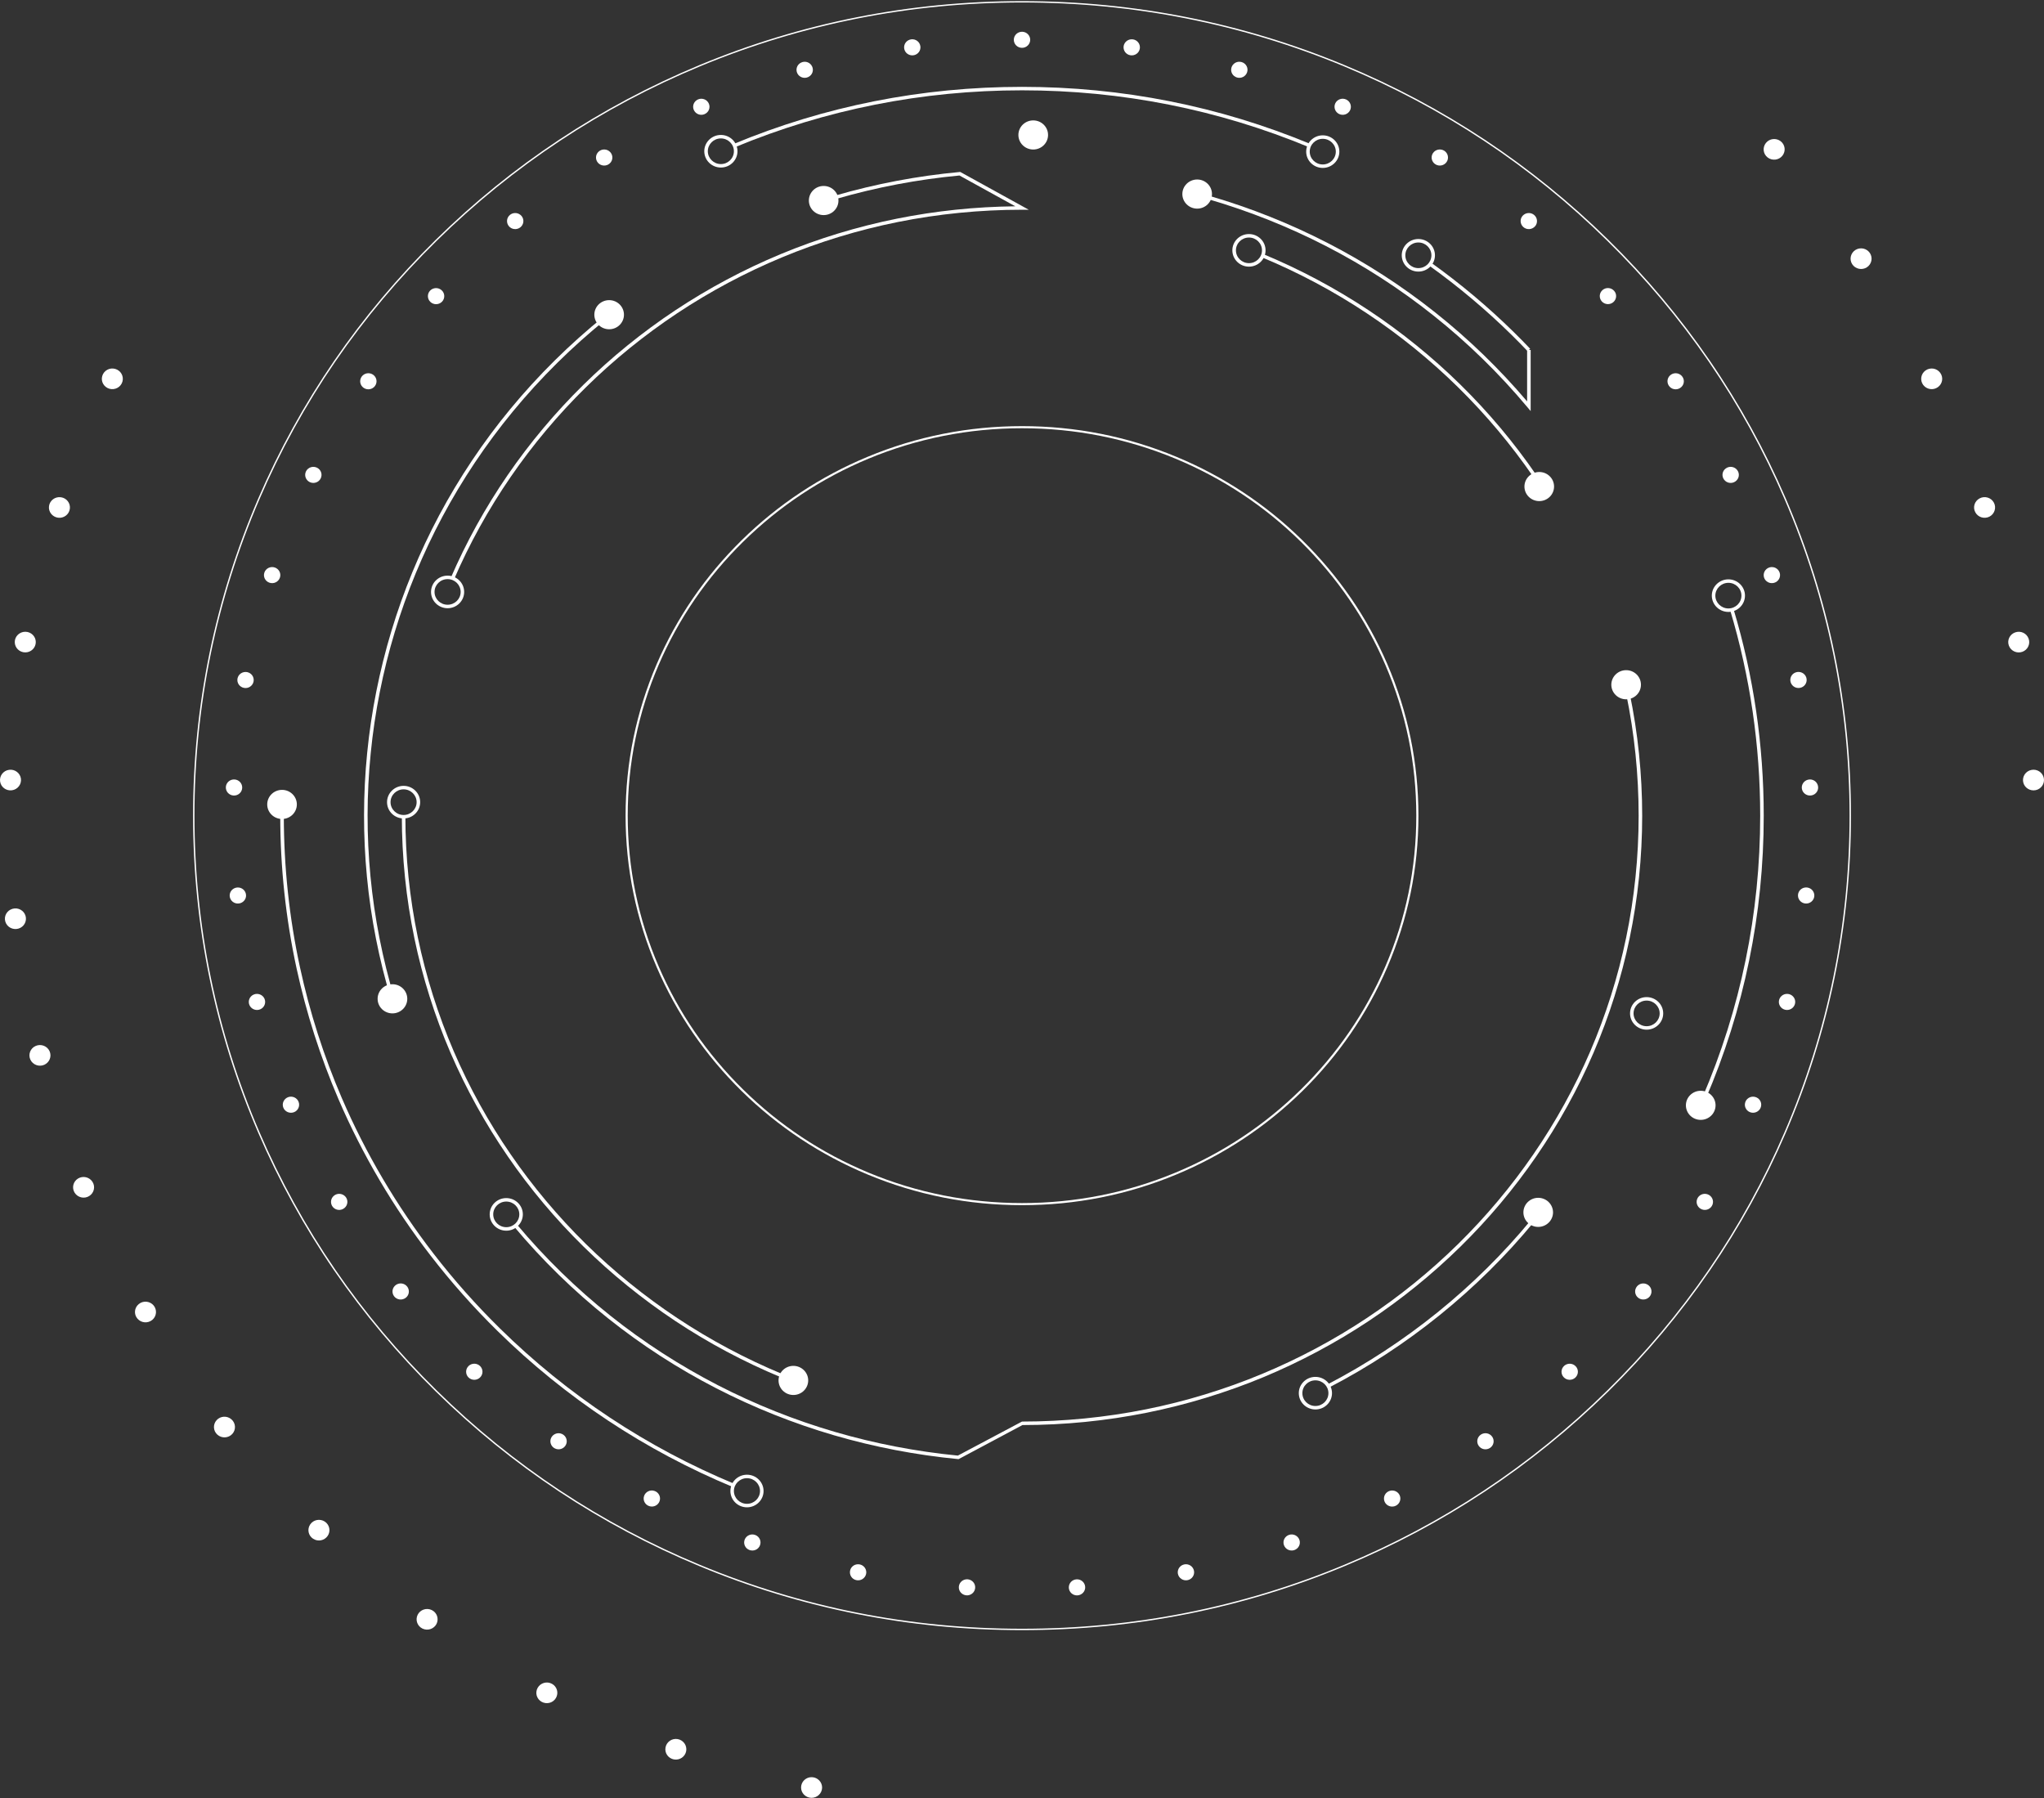 <?xml version="1.0" encoding="UTF-8"?> <svg xmlns="http://www.w3.org/2000/svg" width="657" height="578" viewBox="0 0 657 578" fill="none"><rect x="0" y="0" width="657" height="578" fill="#333333" stroke="none"/> <path d="M328.503 137.639C311.392 137.639 294.793 140.932 279.173 147.42C264.088 153.69 250.527 162.667 238.888 174.107C227.25 185.547 218.103 198.865 211.721 213.687C205.111 229.045 201.766 245.353 201.766 262.164C201.766 278.974 205.111 295.282 211.721 310.625C218.103 325.454 227.25 338.771 238.888 350.206C250.527 361.651 264.088 370.632 279.173 376.897C294.793 383.395 311.392 386.678 328.503 386.678C345.613 386.678 362.212 383.395 377.832 376.897C392.918 370.632 406.479 361.651 418.117 350.206C429.756 338.771 438.903 325.454 445.285 310.625C451.895 295.282 455.24 278.974 455.24 262.164C455.24 245.344 451.895 229.045 445.285 213.687C438.903 198.873 429.756 185.555 418.117 174.107C406.479 162.667 392.929 153.695 377.832 147.42C362.212 140.932 345.613 137.639 328.503 137.639ZM328.503 387.355C311.301 387.355 294.611 384.05 278.911 377.509C263.746 371.208 250.106 362.183 238.399 350.691C226.704 339.186 217.511 325.798 211.095 310.887C204.451 295.457 201.083 279.061 201.083 262.164C201.083 245.257 204.451 228.861 211.095 213.426C217.511 198.519 226.704 185.133 238.399 173.632C250.106 162.134 263.735 153.105 278.911 146.808C294.611 140.277 311.301 136.967 328.503 136.967C345.704 136.967 362.394 140.277 378.094 146.808C393.271 153.109 406.911 162.134 418.607 173.632C430.313 185.136 439.506 198.533 445.911 213.426C452.555 228.861 455.922 245.257 455.922 262.164C455.922 279.066 452.555 295.457 445.911 310.887C439.494 325.79 430.313 339.186 418.607 350.691C406.9 362.183 393.259 371.208 378.094 377.509C362.394 384.05 345.704 387.355 328.503 387.355Z" fill="white"></path> <path d="M328.505 0.8C292.6 0.8 257.753 7.713 224.965 21.34C193.292 34.505 164.839 53.35 140.413 77.352C115.976 101.353 96.806 129.302 83.404 160.426C69.536 192.64 62.505 226.868 62.505 262.157C62.505 297.432 69.536 331.665 83.404 363.88C96.806 394.998 115.976 422.956 140.413 446.95C164.839 470.956 193.281 489.805 224.965 502.956C257.753 516.593 292.6 523.5 328.505 523.5C364.41 523.5 399.245 516.593 432.045 502.956C463.717 489.805 492.171 470.956 516.585 446.95C541.034 422.956 560.203 394.998 573.605 363.88C587.473 331.656 594.504 297.432 594.504 262.157C594.504 226.872 587.473 192.649 573.605 160.426C560.203 129.302 541.034 101.353 516.585 77.352C492.171 53.35 463.717 34.505 432.045 21.34C399.257 7.713 364.41 0.8 328.505 0.8ZM328.505 523.941C292.532 523.941 257.639 517.02 224.794 503.363C193.065 490.19 164.566 471.314 140.095 447.264C115.623 423.218 96.419 395.23 82.995 364.055C69.104 331.779 62.062 297.489 62.062 262.157C62.062 226.812 69.104 192.527 82.995 160.256C96.419 129.08 115.623 101.087 140.095 77.041C164.566 52.996 193.065 34.125 224.794 20.938C257.639 7.285 292.532 0.364 328.505 0.364C364.478 0.364 399.37 7.285 432.215 20.938C463.945 34.125 492.432 53 516.915 77.041C541.386 101.078 560.59 129.08 574.015 160.256C587.906 192.527 594.948 226.815 594.948 262.157C594.948 297.489 587.906 331.779 574.015 364.055C560.59 395.23 541.375 423.218 516.915 447.264C492.432 471.3 463.945 490.19 432.215 503.363C399.37 517.02 364.467 523.941 328.505 523.941Z" fill="white"></path> <path d="M235.701 478C207.317 466.203 181.81 449.313 159.921 427.796C152.242 420.255 145.018 412.126 138.465 403.628C126.473 388.119 116.507 371.2 108.817 353.341C102.992 339.784 98.441 325.615 95.324 311.228C91.843 295.191 90.079 278.69 90.079 262.164H91.228C91.228 278.611 92.98 295.042 96.439 310.987C99.545 325.309 104.05 339.413 109.863 352.904C117.52 370.676 127.441 387.516 139.375 402.964C145.894 411.414 153.084 419.5 160.717 427.001C182.515 448.419 207.886 465.229 236.145 476.966L235.701 478Z" fill="white"></path> <path d="M548.188 353.348L547.13 352.911C559.508 324.167 565.777 293.638 565.777 262.17C565.777 239.7 562.534 217.489 556.129 196.141L557.221 195.832C563.66 217.275 566.914 239.591 566.914 262.17C566.914 293.791 560.612 324.478 548.188 353.348Z" fill="white"></path> <path d="M420.86 47.352C391.61 35.196 360.529 29.03 328.504 29.03C296.478 29.03 265.397 35.196 236.147 47.352L235.703 46.321C265.101 34.103 296.319 27.917 328.504 27.917C360.688 27.917 391.906 34.103 421.304 46.321L420.86 47.352Z" fill="white"></path> <path d="M491.009 112.863C489.325 111.086 487.573 109.31 485.821 107.59C477.584 99.502 468.63 91.98 459.21 85.251L459.882 84.347C469.359 91.11 478.358 98.664 486.629 106.799C488.392 108.527 490.144 110.314 491.839 112.1L491.009 112.863Z" fill="white"></path> <path d="M492.851 153.277C485.763 142.968 477.618 133.266 468.653 124.459C459.688 115.644 449.813 107.644 439.312 100.68C428.732 93.641 417.389 87.603 405.648 82.721L406.092 81.691C417.901 86.603 429.301 92.677 439.961 99.75C450.518 106.757 460.439 114.805 469.46 123.668C478.482 132.532 486.662 142.278 493.795 152.652L492.851 153.277Z" fill="white"></path> <path d="M250.913 442.629C239.092 437.704 227.704 431.639 217.044 424.566C206.487 417.553 196.555 409.51 187.544 400.646C178.523 391.782 170.331 382.037 163.209 371.662C156.008 361.196 149.819 349.997 144.813 338.395C139.728 326.572 135.826 314.201 133.209 301.626C130.524 288.737 129.159 275.45 129.159 262.159H130.297C130.297 275.376 131.65 288.584 134.324 301.399C136.929 313.9 140.809 326.2 145.871 337.954C150.843 349.494 156.986 360.628 164.154 371.029C171.242 381.347 179.387 391.04 188.352 399.86C197.317 408.672 207.192 416.671 217.681 423.636C228.273 430.665 239.604 436.712 251.356 441.589L250.913 442.629Z" fill="white"></path> <path d="M491.997 132.125L490.984 130.92C481.917 120.082 471.758 110.157 460.756 101.412C450.062 92.888 438.435 85.378 426.228 79.095C414.237 72.921 401.563 67.869 388.548 64.071L388.878 63.001C401.961 66.813 414.703 71.904 426.751 78.105C439.027 84.418 450.71 91.972 461.473 100.548C472.121 109.009 481.997 118.585 490.859 129.016V112.481H491.997V132.125Z" fill="white"></path> <path d="M145.872 186.352L144.814 185.916C149.82 174.319 155.998 163.123 163.211 152.648C170.344 142.274 178.524 132.528 187.546 123.664C196.556 114.801 206.488 106.753 217.045 99.746C227.717 92.668 239.105 86.594 250.914 81.687C262.939 76.687 275.533 72.848 288.332 70.273C300.767 67.775 313.543 66.444 326.353 66.308L308.401 56.409C294.965 57.667 281.597 60.209 268.662 63.968L268.343 62.898C281.392 59.103 294.896 56.537 308.469 55.283L308.651 55.266L330.676 67.413H328.503C315.045 67.413 301.609 68.744 288.548 71.368C275.84 73.931 263.326 77.743 251.358 82.716C239.617 87.599 228.286 93.637 217.683 100.676C207.193 107.644 197.318 115.639 188.353 124.454C179.388 133.261 171.243 142.964 164.155 153.273C156.988 163.691 150.844 174.82 145.872 186.352Z" fill="white"></path> <path d="M125.702 321.254C121.834 308.439 119.218 295.174 117.943 281.83C116.681 268.604 116.703 255.186 118.023 241.956C119.331 228.735 121.959 215.571 125.805 202.829C129.684 189.971 134.861 177.452 141.163 165.619C147.603 153.555 155.282 142.072 164.008 131.496C172.961 120.637 183.121 110.599 194.202 101.639L194.93 102.508C183.894 111.411 173.792 121.406 164.895 132.2C156.215 142.722 148.581 154.136 142.176 166.134C135.896 177.907 130.754 190.359 126.886 203.149C123.063 215.82 120.458 228.914 119.161 242.066C117.841 255.225 117.818 268.565 119.081 281.721C120.355 294.99 122.949 308.185 126.794 320.935L125.702 321.254Z" fill="white"></path> <path d="M308.126 468.977L307.944 468.968C294.485 467.667 281.083 465.103 268.125 461.328C255.053 457.507 242.311 452.432 230.252 446.22C217.965 439.902 206.281 432.357 195.53 423.789C184.484 415 174.256 405.015 165.143 394.121L166.019 393.409C175.086 404.246 185.257 414.17 196.236 422.912C206.93 431.439 218.557 438.936 230.776 445.237C242.767 451.407 255.44 456.458 268.455 460.257C281.288 463.999 294.553 466.544 307.887 467.846L328.502 456.903C341.949 456.903 355.385 455.572 368.446 452.952C381.165 450.398 393.679 446.577 405.647 441.6C417.4 436.709 428.742 430.676 439.311 423.646C449.812 416.681 459.687 408.682 468.652 399.871C477.617 391.05 485.762 381.358 492.85 371.04C500.006 360.639 506.161 349.513 511.133 337.964C516.195 326.202 520.086 313.911 522.68 301.409C525.353 288.585 526.707 275.373 526.707 262.17C526.707 248.952 525.353 235.753 522.68 222.92L523.795 222.693C526.48 235.595 527.845 248.878 527.845 262.17C527.845 275.456 526.48 288.734 523.795 301.636C521.189 314.202 517.276 326.573 512.19 338.406C507.173 350.015 500.996 361.206 493.794 371.672C486.661 382.048 478.481 391.792 469.459 400.656C460.438 409.52 450.517 417.563 439.96 424.576C429.311 431.636 417.911 437.714 406.091 442.639C394.054 447.638 381.46 451.468 368.673 454.049C355.59 456.676 342.119 458.021 328.649 458.03L308.126 468.977Z" fill="white"></path> <path d="M427.15 445.988L426.616 445.006C439.13 438.508 451.041 430.706 462.077 421.798C473.112 412.877 483.226 402.892 492.123 392.099L492.999 392.805C484.057 403.656 473.898 413.699 462.805 422.658C451.713 431.623 439.722 439.473 427.15 445.988Z" fill="white"></path> <path d="M455.899 77.936C453.59 77.936 451.713 79.788 451.713 82.058C451.713 84.333 453.59 86.175 455.899 86.175C458.22 86.175 460.097 84.333 460.097 82.058C460.097 79.788 458.22 77.936 455.899 77.936ZM455.899 87.293C452.964 87.293 450.563 84.945 450.563 82.058C450.563 79.168 452.964 76.823 455.899 76.823C458.846 76.823 461.235 79.168 461.235 82.058C461.235 84.945 458.846 87.293 455.899 87.293Z" fill="white"></path> <path d="M401.451 76.345C399.141 76.345 397.264 78.193 397.264 80.459C397.264 82.738 399.141 84.581 401.451 84.581C403.76 84.581 405.637 82.738 405.637 80.459C405.637 78.193 403.76 76.345 401.451 76.345ZM401.451 85.703C398.504 85.703 396.115 83.349 396.115 80.459C396.115 77.572 398.504 75.227 401.451 75.227C404.386 75.227 406.786 77.572 406.786 80.459C406.786 83.349 404.386 85.703 401.451 85.703Z" fill="white"></path> <path d="M425.171 44.616C422.861 44.616 420.984 46.458 420.984 48.737C420.984 51.007 422.861 52.859 425.171 52.859C427.492 52.859 429.369 51.007 429.369 48.737C429.369 46.458 427.492 44.616 425.171 44.616ZM425.171 53.973C422.236 53.973 419.847 51.623 419.847 48.737C419.847 45.846 422.236 43.498 425.171 43.498C428.117 43.498 430.507 45.846 430.507 48.737C430.507 51.623 428.117 53.973 425.171 53.973Z" fill="white"></path> <path d="M231.711 44.491C229.402 44.491 227.513 46.338 227.513 48.613C227.513 50.883 229.402 52.734 231.711 52.734C234.021 52.734 235.898 50.883 235.898 48.613C235.898 46.338 234.021 44.491 231.711 44.491ZM231.711 53.848C228.765 53.848 226.375 51.504 226.375 48.613C226.375 45.727 228.765 43.373 231.711 43.373C234.646 43.373 237.047 45.727 237.047 48.613C237.047 51.504 234.646 53.848 231.711 53.848Z" fill="white"></path> <path d="M143.87 186.136C141.549 186.136 139.672 187.979 139.672 190.258C139.672 192.524 141.549 194.37 143.87 194.37C146.191 194.37 148.068 192.524 148.068 190.258C148.068 187.979 146.191 186.136 143.87 186.136ZM143.87 195.488C140.935 195.488 138.546 193.144 138.546 190.258C138.546 187.363 140.935 185.014 143.87 185.014C146.805 185.014 149.195 187.363 149.195 190.258C149.195 193.144 146.805 195.488 143.87 195.488Z" fill="white"></path> <path d="M95.416 258.55C95.416 261.131 93.278 263.227 90.661 263.227C88.021 263.227 85.894 261.131 85.894 258.55C85.894 255.965 88.021 253.874 90.661 253.874C93.278 253.874 95.416 255.965 95.416 258.55Z" fill="white"></path> <path d="M551.43 355.261C551.43 357.846 549.291 359.941 546.663 359.941C544.023 359.941 541.896 357.846 541.896 355.261C541.896 352.685 544.023 350.589 546.663 350.589C549.291 350.589 551.43 352.685 551.43 355.261Z" fill="white"></path> <path d="M499.188 389.677C499.188 392.248 497.049 394.344 494.421 394.344C491.793 394.344 489.666 392.248 489.666 389.677C489.666 387.087 491.793 384.991 494.421 384.991C497.049 384.991 499.188 387.087 499.188 389.677Z" fill="white"></path> <path d="M259.778 443.678C259.778 446.267 257.638 448.363 255.01 448.363C252.382 448.363 250.244 446.267 250.244 443.678C250.244 441.102 252.382 439.006 255.01 439.006C257.638 439.006 259.778 441.102 259.778 443.678Z" fill="white"></path> <path d="M130.911 321.031C130.911 323.615 128.772 325.711 126.144 325.711C123.504 325.711 121.377 323.615 121.377 321.031C121.377 318.441 123.504 316.345 126.144 316.345C128.772 316.345 130.911 318.441 130.911 321.031Z" fill="white"></path> <path d="M527.448 220.076C527.448 222.666 525.332 224.762 522.693 224.762C520.065 224.762 517.926 222.666 517.926 220.076C517.926 217.496 520.065 215.4 522.693 215.4C525.332 215.4 527.448 217.496 527.448 220.076Z" fill="white"></path> <path d="M499.52 156.382C499.52 158.963 497.392 161.059 494.764 161.059C492.136 161.059 489.997 158.963 489.997 156.382C489.997 153.797 492.136 151.705 494.764 151.705C497.392 151.705 499.52 153.797 499.52 156.382Z" fill="white"></path> <path d="M389.563 62.369C389.563 64.959 387.436 67.055 384.808 67.055C382.18 67.055 380.041 64.959 380.041 62.369C380.041 59.789 382.18 57.693 384.808 57.693C387.436 57.693 389.563 59.789 389.563 62.369Z" fill="white"></path> <path d="M269.504 64.453C269.504 67.037 267.377 69.133 264.749 69.133C262.11 69.133 259.994 67.037 259.994 64.453C259.994 61.867 262.11 59.771 264.749 59.771C267.377 59.771 269.504 61.867 269.504 64.453Z" fill="white"></path> <path d="M336.875 43.373C336.875 45.963 334.747 48.055 332.108 48.055C329.48 48.055 327.341 45.963 327.341 43.373C327.341 40.794 329.48 38.698 332.108 38.698C334.747 38.698 336.875 40.794 336.875 43.373Z" fill="white"></path> <path d="M200.559 101.152C200.559 103.732 198.432 105.828 195.804 105.828C193.165 105.828 191.037 103.732 191.037 101.152C191.037 98.567 193.165 96.471 195.804 96.471C198.432 96.471 200.559 98.567 200.559 101.152Z" fill="white"></path> <path d="M529.268 321.597C526.958 321.597 525.07 323.452 525.07 325.718C525.07 327.988 526.958 329.836 529.268 329.836C531.588 329.836 533.466 327.988 533.466 325.718C533.466 323.452 531.588 321.597 529.268 321.597ZM529.268 330.949C526.332 330.949 523.943 328.6 523.943 325.718C523.943 322.827 526.332 320.483 529.268 320.483C532.203 320.483 534.603 322.827 534.603 325.718C534.603 328.6 532.203 330.949 529.268 330.949Z" fill="white"></path> <path d="M422.806 443.659C420.496 443.659 418.619 445.501 418.619 447.771C418.619 450.055 420.496 451.902 422.806 451.902C425.115 451.902 426.993 450.055 426.993 447.771C426.993 445.501 425.115 443.659 422.806 443.659ZM422.806 453.016C419.871 453.016 417.47 450.666 417.47 447.771C417.47 444.889 419.871 442.545 422.806 442.545C425.752 442.545 428.142 444.889 428.142 447.771C428.142 450.666 425.752 453.016 422.806 453.016Z" fill="white"></path> <path d="M129.729 253.704C127.409 253.704 125.531 255.557 125.531 257.822C125.531 260.093 127.409 261.945 129.729 261.945C132.039 261.945 133.916 260.093 133.916 257.822C133.916 255.557 132.039 253.704 129.729 253.704ZM129.729 263.062C126.794 263.062 124.405 260.713 124.405 257.822C124.405 254.936 126.794 252.583 129.729 252.583C132.665 252.583 135.054 254.936 135.054 257.822C135.054 260.713 132.665 263.062 129.729 263.062Z" fill="white"></path> <path d="M162.734 386.193C160.424 386.193 158.536 388.035 158.536 390.305C158.536 392.584 160.424 394.432 162.734 394.432C165.043 394.432 166.921 392.584 166.921 390.305C166.921 388.035 165.043 386.193 162.734 386.193ZM162.734 395.559C159.787 395.559 157.398 393.196 157.398 390.305C157.398 387.423 159.787 385.079 162.734 385.079C165.669 385.079 168.058 387.423 168.058 390.305C168.058 393.196 165.669 395.559 162.734 395.559Z" fill="white"></path> <path d="M240.094 475.103C237.785 475.103 235.896 476.958 235.896 479.229C235.896 481.499 237.785 483.346 240.094 483.346C242.415 483.346 244.292 481.499 244.292 479.229C244.292 476.958 242.415 475.103 240.094 475.103ZM240.094 484.469C237.159 484.469 234.77 482.119 234.77 479.229C234.77 476.334 237.159 473.99 240.094 473.99C243.029 473.99 245.43 476.334 245.43 479.229C245.43 482.119 243.029 484.469 240.094 484.469Z" fill="white"></path> <path d="M555.561 187.326C553.251 187.326 551.362 189.174 551.362 191.439C551.362 193.71 553.251 195.562 555.561 195.562C557.87 195.562 559.747 193.71 559.747 191.439C559.747 189.174 557.87 187.326 555.561 187.326ZM555.561 196.68C552.614 196.68 550.225 194.335 550.225 191.439C550.225 188.553 552.614 186.208 555.561 186.208C558.496 186.208 560.885 188.553 560.885 191.439C560.885 194.335 558.496 196.68 555.561 196.68Z" fill="white"></path> <path d="M328.959 15.336C327.525 15.581 326.16 14.642 325.91 13.24C325.66 11.831 326.615 10.489 328.049 10.246C329.482 9.997 330.836 10.935 331.098 12.342C331.348 13.747 330.392 15.084 328.959 15.336Z" fill="white"></path> <path d="M294.043 17.669C292.666 18.111 291.176 17.369 290.732 16.011C290.288 14.653 291.039 13.194 292.416 12.753C293.792 12.307 295.283 13.05 295.726 14.408C296.181 15.77 295.43 17.229 294.043 17.669Z" fill="white"></path> <path d="M259.801 24.756C258.504 25.385 256.922 24.848 256.285 23.569C255.648 22.285 256.194 20.739 257.503 20.115C258.8 19.486 260.381 20.019 261.006 21.302C261.655 22.586 261.109 24.136 259.801 24.756Z" fill="white"></path> <path d="M226.887 36.458C225.693 37.262 224.054 36.942 223.247 35.76C222.427 34.581 222.746 32.974 223.963 32.175C225.158 31.38 226.796 31.69 227.604 32.874C228.412 34.056 228.104 35.664 226.887 36.458Z" fill="white"></path> <path d="M195.964 52.55C194.883 53.507 193.222 53.42 192.244 52.358C191.277 51.297 191.356 49.664 192.448 48.709C193.529 47.752 195.179 47.836 196.157 48.901C197.124 49.957 197.045 51.599 195.964 52.55Z" fill="white"></path> <path d="M167.614 72.716C166.681 73.813 165.02 73.952 163.906 73.036C162.802 72.118 162.654 70.485 163.587 69.39C164.52 68.297 166.17 68.158 167.296 69.076C168.411 69.992 168.547 71.621 167.614 72.716Z" fill="white"></path> <path d="M142.402 96.556C141.629 97.766 140.013 98.132 138.773 97.377C137.545 96.617 137.169 95.022 137.931 93.813C138.705 92.6 140.332 92.237 141.561 92.993C142.801 93.748 143.165 95.342 142.402 96.556Z" fill="white"></path> <path d="M120.799 123.595C120.208 124.9 118.66 125.485 117.329 124.905C115.998 124.324 115.407 122.796 115.998 121.494C116.59 120.189 118.148 119.603 119.468 120.18C120.799 120.764 121.391 122.289 120.799 123.595Z" fill="white"></path> <path d="M103.245 153.344C102.847 154.72 101.39 155.513 99.991 155.117C98.603 154.723 97.796 153.296 98.194 151.921C98.592 150.549 100.048 149.759 101.447 150.152C102.847 150.545 103.643 151.973 103.245 153.344Z" fill="white"></path> <path d="M90.079 185.203C89.875 186.618 88.543 187.605 87.11 187.404C85.665 187.207 84.664 185.897 84.869 184.486C85.074 183.072 86.405 182.09 87.838 182.286C89.283 182.487 90.284 183.792 90.079 185.203Z" fill="white"></path> <path d="M81.549 218.559C81.549 219.986 80.366 221.145 78.933 221.145C77.476 221.145 76.293 219.986 76.293 218.559C76.293 217.132 77.476 215.975 78.933 215.975C80.366 215.975 81.549 217.132 81.549 218.559Z" fill="white"></path> <path d="M77.826 252.75C78.031 254.165 77.03 255.474 75.596 255.67C74.151 255.867 72.82 254.884 72.616 253.469C72.411 252.055 73.424 250.745 74.857 250.549C76.302 250.352 77.621 251.334 77.826 252.75Z" fill="white"></path> <path d="M78.986 287.113C79.396 288.489 78.577 289.921 77.177 290.31C75.789 290.702 74.322 289.908 73.924 288.541C73.525 287.166 74.333 285.738 75.733 285.345C77.12 284.952 78.588 285.738 78.986 287.113Z" fill="white"></path> <path d="M85.008 320.981C85.588 322.291 84.997 323.819 83.666 324.396C82.346 324.971 80.799 324.387 80.196 323.086C79.604 321.776 80.207 320.248 81.527 319.666C82.858 319.09 84.416 319.68 85.008 320.981Z" fill="white"></path> <path d="M95.756 353.698C96.518 354.912 96.143 356.506 94.926 357.262C93.686 358.013 92.07 357.65 91.285 356.44C90.523 355.226 90.898 353.638 92.138 352.869C93.367 352.118 94.994 352.489 95.756 353.698Z" fill="white"></path> <path d="M111.047 384.633C111.98 385.725 111.832 387.362 110.706 388.279C109.602 389.195 107.941 389.051 107.008 387.965C106.075 386.859 106.223 385.231 107.338 384.314C108.442 383.402 110.103 383.542 111.047 384.633Z" fill="white"></path> <path d="M130.558 413.176C131.628 414.129 131.719 415.766 130.752 416.822C129.773 417.883 128.112 417.97 127.032 417.024C125.951 416.059 125.86 414.434 126.838 413.364C127.805 412.303 129.478 412.216 130.558 413.176Z" fill="white"></path> <path d="M153.925 438.749C155.131 439.562 155.45 441.163 154.631 442.343C153.823 443.53 152.185 443.84 150.979 443.041C149.773 442.242 149.466 440.639 150.273 439.448C151.081 438.268 152.719 437.954 153.925 438.749Z" fill="white"></path> <path d="M180.697 460.916C181.994 461.541 182.54 463.092 181.903 464.366C181.277 465.655 179.696 466.191 178.388 465.559C177.079 464.938 176.544 463.383 177.17 462.109C177.819 460.82 179.389 460.288 180.697 460.916Z" fill="white"></path> <path d="M210.332 479.19C211.709 479.622 212.472 481.084 212.028 482.438C211.584 483.796 210.094 484.534 208.717 484.097C207.329 483.665 206.567 482.198 207.022 480.844C207.466 479.483 208.956 478.739 210.332 479.19Z" fill="white"></path> <path d="M242.279 493.227C243.713 493.481 244.669 494.821 244.407 496.218C244.168 497.629 242.803 498.568 241.369 498.314C239.936 498.074 238.98 496.734 239.23 495.323C239.492 493.918 240.846 492.979 242.279 493.227Z" fill="white"></path> <path d="M275.909 502.771C277.354 502.814 278.491 504.015 278.446 505.442C278.389 506.862 277.172 507.989 275.715 507.932C274.259 507.888 273.133 506.686 273.19 505.254C273.235 503.827 274.453 502.714 275.909 502.771Z" fill="white"></path> <path d="M310.55 507.613C311.995 507.461 313.292 508.496 313.44 509.915C313.588 511.334 312.552 512.6 311.096 512.753C309.651 512.893 308.354 511.866 308.206 510.452C308.058 509.028 309.105 507.762 310.55 507.613Z" fill="white"></path> <path d="M345.546 507.685C346.957 507.341 348.379 508.179 348.731 509.568C349.095 510.952 348.219 512.349 346.809 512.699C345.409 513.047 343.976 512.205 343.623 510.821C343.282 509.437 344.135 508.026 345.546 507.685Z" fill="white"></path> <path d="M380.21 502.953C381.553 502.415 383.089 503.052 383.635 504.385C384.181 505.704 383.532 507.209 382.178 507.747C380.836 508.279 379.3 507.633 378.754 506.314C378.208 504.996 378.868 503.485 380.21 502.953Z" fill="white"></path> <path d="M413.863 493.532C415.125 492.82 416.729 493.243 417.458 494.479C418.186 495.71 417.754 497.295 416.491 498.007C415.239 498.723 413.624 498.299 412.907 497.068C412.167 495.824 412.611 494.247 413.863 493.532Z" fill="white"></path> <path d="M445.854 479.61C447.003 478.737 448.664 478.929 449.563 480.055C450.45 481.177 450.246 482.806 449.108 483.68C447.959 484.565 446.298 484.369 445.399 483.243C444.512 482.116 444.716 480.492 445.854 479.61Z" fill="white"></path> <path d="M475.57 461.446C476.583 460.415 478.244 460.385 479.29 461.375C480.337 462.371 480.371 464.009 479.359 465.035C478.346 466.061 476.674 466.091 475.638 465.1C474.592 464.109 474.569 462.472 475.57 461.446Z" fill="white"></path> <path d="M502.419 439.384C503.273 438.227 504.922 437.97 506.094 438.809C507.277 439.651 507.528 441.262 506.674 442.419C505.821 443.576 504.171 443.83 502.999 442.987C501.828 442.149 501.566 440.533 502.419 439.384Z" fill="white"></path> <path d="M525.887 413.886C526.559 412.62 528.163 412.14 529.437 412.816C530.723 413.485 531.212 415.052 530.529 416.309C529.847 417.562 528.254 418.047 526.968 417.379C525.683 416.703 525.205 415.139 525.887 413.886Z" fill="white"></path> <path d="M545.502 385.411C546.002 384.074 547.515 383.375 548.88 383.869C550.246 384.358 550.951 385.842 550.451 387.179C549.95 388.519 548.448 389.218 547.083 388.724C545.718 388.236 545.001 386.751 545.502 385.411Z" fill="white"></path> <path d="M560.909 354.527C561.205 353.129 562.604 352.24 564.026 352.54C565.448 352.838 566.358 354.199 566.051 355.596C565.755 356.994 564.345 357.889 562.934 357.597C561.512 357.304 560.602 355.924 560.909 354.527Z" fill="white"></path> <path d="M571.783 321.846C571.885 320.432 573.137 319.349 574.593 319.45C576.038 319.546 577.13 320.79 577.028 322.209C576.925 323.628 575.674 324.711 574.229 324.611C572.773 324.515 571.681 323.27 571.783 321.846Z" fill="white"></path> <path d="M577.927 288.003C577.813 286.576 578.917 285.34 580.362 285.239C581.818 285.143 583.069 286.212 583.172 287.645C583.274 289.059 582.182 290.305 580.726 290.404C579.281 290.5 578.029 289.422 577.927 288.003Z" fill="white"></path> <path d="M579.2 253.646C578.905 252.253 579.814 250.877 581.237 250.584C582.659 250.284 584.047 251.179 584.342 252.572C584.661 253.969 583.751 255.344 582.329 255.637C580.907 255.939 579.507 255.043 579.2 253.646Z" fill="white"></path> <path d="M575.619 219.428C575.118 218.088 575.813 216.603 577.178 216.118C578.554 215.634 580.056 216.319 580.557 217.66C581.046 219.004 580.352 220.489 578.986 220.974C577.61 221.458 576.108 220.773 575.619 219.428Z" fill="white"></path> <path d="M567.199 186.062C566.528 184.8 567.017 183.231 568.291 182.564C569.577 181.891 571.169 182.372 571.852 183.634C572.534 184.891 572.045 186.458 570.76 187.127C569.486 187.794 567.893 187.324 567.199 186.062Z" fill="white"></path> <path d="M554.161 154.151C553.308 152.998 553.558 151.378 554.741 150.544C555.913 149.701 557.563 149.96 558.416 151.117C559.269 152.269 559.007 153.884 557.824 154.723C556.664 155.565 555.003 155.308 554.161 154.151Z" fill="white"></path> <path d="M536.72 124.342C535.708 123.316 535.73 121.678 536.777 120.682C537.824 119.692 539.485 119.726 540.497 120.753C541.51 121.779 541.487 123.416 540.429 124.402C539.382 125.394 537.721 125.368 536.72 124.342Z" fill="white"></path> <path d="M515.219 97.201C514.081 96.324 513.876 94.7 514.763 93.578C515.662 92.451 517.312 92.251 518.449 93.133C519.61 94.01 519.803 95.634 518.905 96.761C518.017 97.883 516.368 98.079 515.219 97.201Z" fill="white"></path> <path d="M490.085 73.293C488.834 72.576 488.401 71 489.118 69.761C489.857 68.529 491.462 68.102 492.725 68.817C493.976 69.534 494.408 71.11 493.691 72.35C492.952 73.581 491.337 74.01 490.085 73.293Z" fill="white"></path> <path d="M461.814 53.025C460.472 52.493 459.812 50.986 460.358 49.658C460.904 48.336 462.429 47.697 463.794 48.231C465.136 48.767 465.773 50.274 465.239 51.597C464.693 52.92 463.157 53.562 461.814 53.025Z" fill="white"></path> <path d="M430.949 36.825C429.539 36.48 428.685 35.078 429.027 33.69C429.379 32.306 430.801 31.463 432.212 31.809C433.623 32.153 434.476 33.555 434.135 34.943C433.782 36.328 432.36 37.17 430.949 36.825Z" fill="white"></path> <path d="M398.082 25.006C396.637 24.853 395.579 23.578 395.739 22.164C395.898 20.74 397.183 19.709 398.628 19.862C400.073 20.011 401.131 21.282 400.972 22.7C400.812 24.12 399.527 25.149 398.082 25.006Z" fill="white"></path> <path d="M363.864 17.795C362.407 17.848 361.19 16.725 361.144 15.303C361.087 13.88 362.237 12.678 363.681 12.63C365.138 12.577 366.355 13.695 366.401 15.124C366.457 16.547 365.32 17.747 363.864 17.795Z" fill="white"></path> <path d="M39.351 122.672C38.839 124.436 36.962 125.449 35.176 124.952C33.39 124.441 32.343 122.607 32.867 120.847C33.379 119.083 35.244 118.062 37.031 118.568C38.828 119.079 39.863 120.912 39.351 122.672Z" fill="white"></path> <path d="M22.447 163.564C22.186 165.385 20.479 166.647 18.636 166.393C16.793 166.135 15.496 164.458 15.758 162.642C16.019 160.83 17.726 159.565 19.58 159.822C21.423 160.071 22.709 161.752 22.447 163.564Z" fill="white"></path> <path d="M11.503 206.37C11.503 208.203 9.99 209.688 8.124 209.688C6.258 209.688 4.745 208.203 4.745 206.37C4.745 204.54 6.258 203.056 8.124 203.056C9.99 203.056 11.503 204.54 11.503 206.37Z" fill="white"></path> <path d="M6.723 250.251C6.974 252.067 5.699 253.744 3.845 254.002C2.002 254.259 0.284 252.993 0.034 251.181C-0.228 249.36 1.058 247.688 2.912 247.431C4.755 247.172 6.462 248.439 6.723 250.251Z" fill="white"></path> <path d="M8.213 294.373C8.725 296.127 7.69 297.975 5.893 298.477C4.095 298.979 2.229 297.966 1.706 296.198C1.194 294.438 2.229 292.604 4.027 292.102C5.824 291.591 7.702 292.618 8.213 294.373Z" fill="white"></path> <path d="M15.928 337.857C16.69 339.534 15.916 341.49 14.221 342.241C12.515 342.983 10.524 342.233 9.75 340.552C8.999 338.883 9.762 336.919 11.468 336.177C13.175 335.435 15.166 336.185 15.928 337.857Z" fill="white"></path> <path d="M29.727 379.858C30.717 381.403 30.239 383.455 28.658 384.429C27.076 385.403 24.994 384.923 24.005 383.368C23.015 381.819 23.493 379.77 25.074 378.796C26.667 377.823 28.737 378.308 29.727 379.858Z" fill="white"></path> <path d="M49.352 419.553C50.547 420.96 50.365 423.055 48.943 424.239C47.509 425.413 45.37 425.229 44.176 423.824C42.97 422.427 43.163 420.331 44.597 419.152C46.019 417.968 48.147 418.156 49.352 419.553Z" fill="white"></path> <path d="M74.405 456.204C75.793 457.427 75.907 459.523 74.667 460.89C73.404 462.257 71.276 462.361 69.888 461.13C68.501 459.907 68.387 457.811 69.638 456.444C70.878 455.083 73.017 454.973 74.405 456.204Z" fill="white"></path> <path d="M104.404 489.057C105.951 490.083 106.361 492.148 105.314 493.663C104.267 495.191 102.163 495.584 100.627 494.558C99.079 493.546 98.67 491.48 99.717 489.952C100.752 488.437 102.857 488.039 104.404 489.057Z" fill="white"></path> <path d="M138.762 517.482C140.446 518.285 141.129 520.277 140.321 521.922C139.502 523.56 137.477 524.245 135.804 523.45C134.121 522.643 133.438 520.656 134.246 519.01C135.065 517.359 137.09 516.683 138.762 517.482Z" fill="white"></path> <path d="M176.816 540.94C178.591 541.508 179.558 543.377 178.977 545.118C178.409 546.87 176.509 547.817 174.722 547.25C172.948 546.682 171.981 544.818 172.561 543.066C173.141 541.333 175.041 540.372 176.816 540.94Z" fill="white"></path> <path d="M217.819 558.962C219.662 559.29 220.879 561.006 220.561 562.817C220.231 564.622 218.49 565.822 216.647 565.503C214.815 565.184 213.575 563.46 213.916 561.661C214.235 559.862 215.976 558.648 217.819 558.962Z" fill="white"></path> <path d="M260.982 571.204C262.848 571.275 264.304 572.812 264.247 574.633C264.179 576.466 262.609 577.898 260.743 577.846C258.889 577.776 257.421 576.239 257.49 574.405C257.558 572.571 259.116 571.14 260.982 571.204Z" fill="white"></path> <path d="M650.316 251.404C649.941 249.613 651.09 247.849 652.933 247.469C654.753 247.089 656.539 248.234 656.926 250.028C657.313 251.819 656.152 253.583 654.332 253.963C652.5 254.342 650.703 253.198 650.316 251.404Z" fill="white"></path> <path d="M645.709 207.51C645.071 205.79 645.97 203.887 647.734 203.258C649.486 202.629 651.419 203.52 652.045 205.245C652.694 206.965 651.784 208.869 650.043 209.498C648.279 210.126 646.346 209.235 645.709 207.51Z" fill="white"></path> <path d="M634.924 164.659C634.037 163.049 634.674 161.035 636.324 160.175C637.962 159.311 640.01 159.931 640.886 161.546C641.762 163.166 641.125 165.175 639.487 166.04C637.837 166.895 635.801 166.283 634.924 164.659Z" fill="white"></path> <path d="M618.167 123.711C617.075 122.227 617.416 120.153 618.907 119.079C620.42 117.996 622.536 118.323 623.628 119.808C624.731 121.292 624.402 123.367 622.888 124.441C621.375 125.523 619.271 125.192 618.167 123.711Z" fill="white"></path> <path d="M595.775 85.446C594.478 84.122 594.524 82.026 595.855 80.752C597.197 79.481 599.348 79.516 600.633 80.835C601.93 82.154 601.885 84.257 600.553 85.528C599.211 86.799 597.072 86.76 595.775 85.446Z" fill="white"></path> <path d="M568.176 50.619C566.708 49.492 566.458 47.409 567.607 45.96C568.745 44.514 570.872 44.261 572.351 45.387C573.819 46.519 574.069 48.601 572.92 50.046C571.782 51.487 569.655 51.745 568.176 50.619Z" fill="white"></path> </svg> 